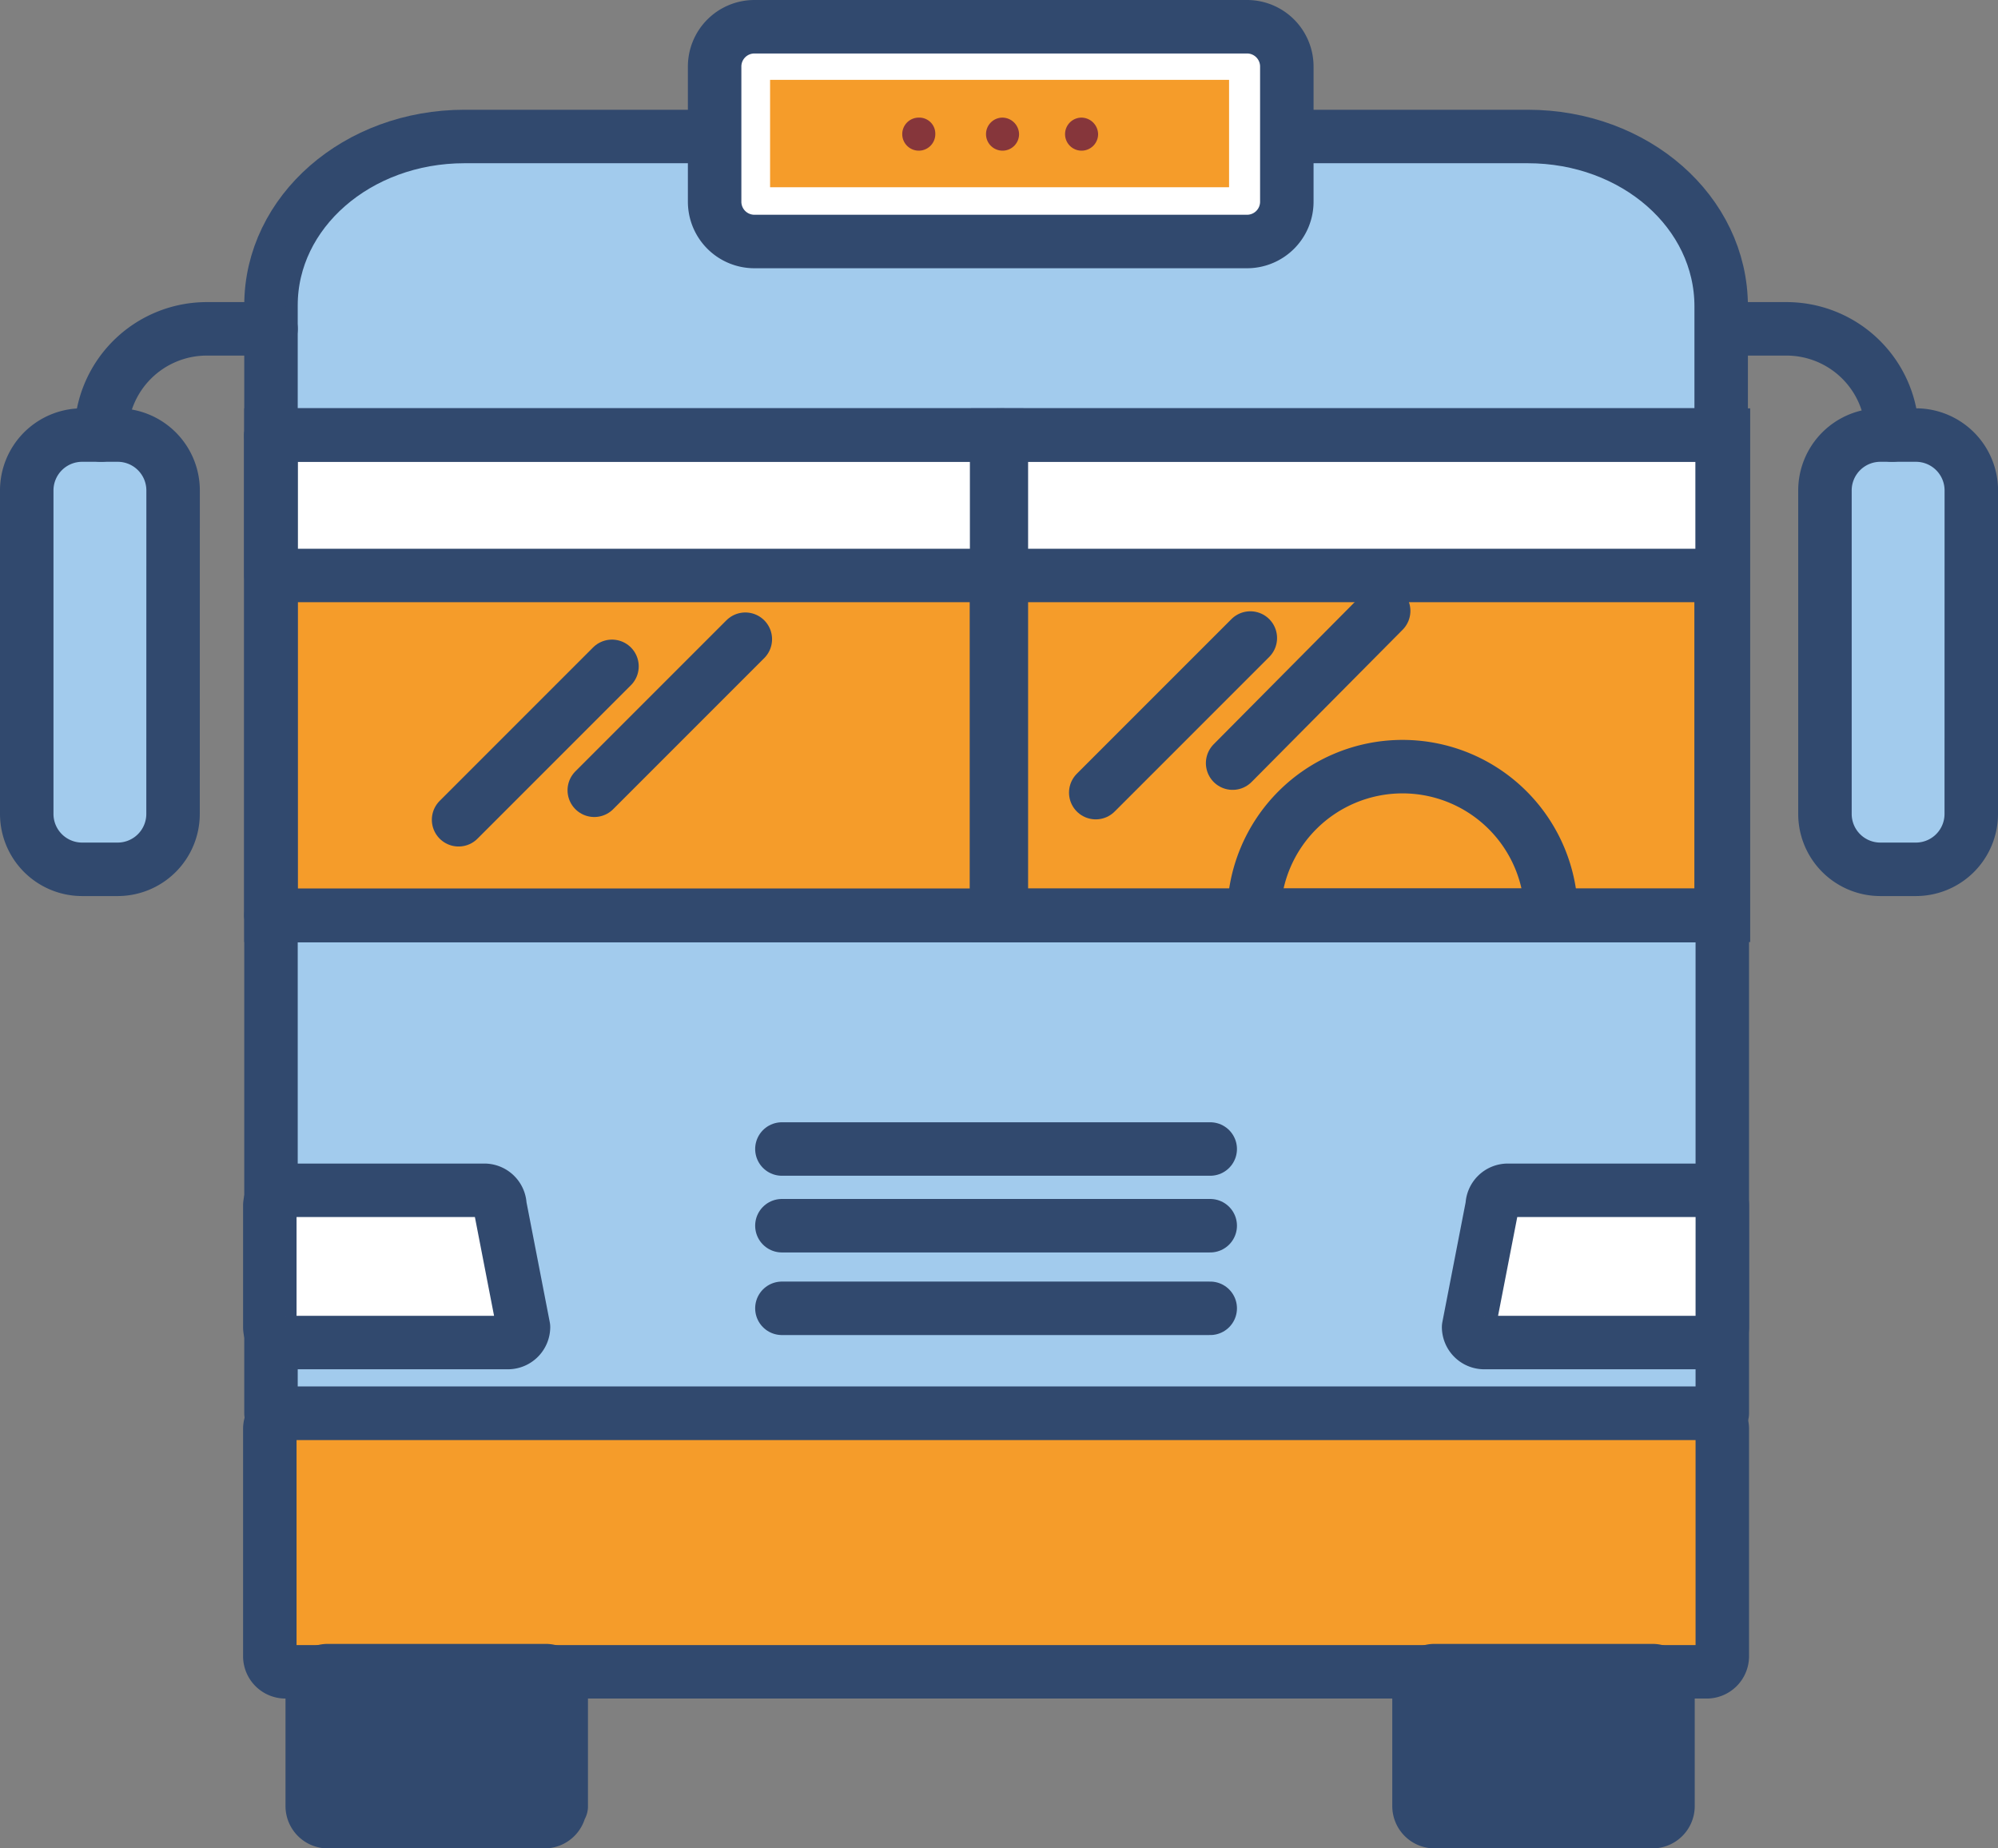 <svg xmlns="http://www.w3.org/2000/svg" width="74.725" height="69.12" viewBox="0 0 74.725 69.12">
  <rect x="0" y="0" width="74.725" height="69.12" fill="#808080" stroke="none"/>
  <g id="bus_trsvellero" data-name="bus trsvellero" transform="translate(-58.3 -64.7)">
    <rect id="Rectangle_101" data-name="Rectangle 101" width="54.279" height="18.622" transform="translate(68.435 98.929)" fill="#a2cbed" stroke="#31496e" stroke-linecap="round" stroke-linejoin="round" stroke-miterlimit="10" stroke-width="2"/>
    <rect id="Rectangle_102" data-name="Rectangle 102" width="26.963" height="17.96" transform="translate(95.751 80.969)" fill="none" stroke="#31496e" stroke-linecap="round" stroke-linejoin="round" stroke-miterlimit="10" stroke-width="2"/>
    <path id="Path_37" data-name="Path 37" d="M80,86.165V81.31C80,77.824,83.221,75,87.237,75H127c4.016,0,7.237,2.824,7.237,6.355v4.854H80Z" transform="translate(-11.565 -5.196)" fill="#a2cbed" stroke="#31496e" stroke-linecap="round" stroke-linejoin="round" stroke-miterlimit="10" stroke-width="2"/>
    <rect id="Rectangle_103" data-name="Rectangle 103" width="27.36" height="17.96" transform="translate(68.435 80.969)" fill="none" stroke="#31496e" stroke-linecap="round" stroke-linejoin="round" stroke-miterlimit="10" stroke-width="2"/>
    <rect id="Rectangle_104" data-name="Rectangle 104" width="27.139" height="17.96" transform="translate(68.435 80.969)" fill="#f59c2a" stroke="#31496e" stroke-linecap="round" stroke-miterlimit="10" stroke-width="2"/>
    <rect id="Rectangle_105" data-name="Rectangle 105" width="27.139" height="17.96" transform="translate(95.618 80.969)" fill="#f59c2a" stroke="#31496e" stroke-linecap="round" stroke-miterlimit="10" stroke-width="2"/>
    <rect id="Rectangle_106" data-name="Rectangle 106" width="27.007" height="17.96" transform="translate(95.662 80.969)" fill="none" stroke="#31496e" stroke-linecap="round" stroke-linejoin="round" stroke-miterlimit="10" stroke-width="2"/>
    <rect id="Rectangle_107" data-name="Rectangle 107" width="54.279" height="5.251" transform="translate(68.435 80.969)" fill="#fff" stroke="#31496e" stroke-linecap="round" stroke-linejoin="round" stroke-miterlimit="10" stroke-width="2"/>
    <rect id="Rectangle_108" data-name="Rectangle 108" width="27.139" height="17.96" transform="translate(68.435 80.969)" fill="none" stroke="#31496e" stroke-linecap="round" stroke-linejoin="round" stroke-miterlimit="10" stroke-width="2"/>
    <rect id="Rectangle_109" data-name="Rectangle 109" width="26.963" height="17.96" transform="translate(95.751 80.969)" fill="none" stroke="#31496e" stroke-linecap="round" stroke-linejoin="round" stroke-miterlimit="10" stroke-width="2"/>
    <path id="Path_38" data-name="Path 38" d="M163.3,133.96a5.56,5.56,0,0,1,11.121,0Z" transform="translate(-58.106 -35.031)" fill="none" stroke="#31496e" stroke-linecap="round" stroke-linejoin="round" stroke-miterlimit="10" stroke-width="2"/>
    <path id="Path_39" data-name="Path 39" d="M139,72.231a1.488,1.488,0,0,1-1.5,1.5H119.1a1.488,1.488,0,0,1-1.5-1.5V67.2a1.488,1.488,0,0,1,1.5-1.5h18.4a1.488,1.488,0,0,1,1.5,1.5Z" transform="translate(-32.573)" fill="#fff" stroke="#31496e" stroke-linecap="round" stroke-linejoin="round" stroke-miterlimit="10" stroke-width="2"/>
    <g id="Group_55" data-name="Group 55" transform="translate(87.543 107.667)">
      <line id="Line_6" data-name="Line 6" x2="16.019" transform="translate(0 2.868)" fill="none" stroke="#31496e" stroke-linecap="round" stroke-linejoin="round" stroke-miterlimit="10" stroke-width="2"/>
      <line id="Line_7" data-name="Line 7" x2="16.019" fill="none" stroke="#31496e" stroke-linecap="round" stroke-linejoin="round" stroke-miterlimit="10" stroke-width="2"/>
      <line id="Line_8" data-name="Line 8" x2="16.019" transform="translate(0 5.957)" fill="none" stroke="#31496e" stroke-linecap="round" stroke-linejoin="round" stroke-miterlimit="10" stroke-width="2"/>
    </g>
    <path id="Path_40" data-name="Path 40" d="M217.172,114.465a2.072,2.072,0,0,1-2.074,2.074h-1.324a2.072,2.072,0,0,1-2.074-2.074V102.374a2.072,2.072,0,0,1,2.074-2.074H215.1a2.072,2.072,0,0,1,2.074,2.074Z" transform="translate(-85.147 -19.331)" fill="#a2cbed" stroke="#31496e" stroke-linecap="round" stroke-linejoin="round" stroke-miterlimit="10" stroke-width="2"/>
    <path id="Path_41" data-name="Path 41" d="M64.772,114.465a2.072,2.072,0,0,1-2.074,2.074H61.374a2.072,2.072,0,0,1-2.074-2.074V102.374a2.072,2.072,0,0,1,2.074-2.074H62.7a2.072,2.072,0,0,1,2.074,2.074Z" transform="translate(0 -19.331)" fill="#a2cbed" stroke="#31496e" stroke-linecap="round" stroke-linejoin="round" stroke-miterlimit="10" stroke-width="2"/>
    <path id="Path_42" data-name="Path 42" d="M65.6,95.272A3.955,3.955,0,0,1,69.572,91.3h2.383" transform="translate(-3.52 -14.303)" fill="none" stroke="#31496e" stroke-linecap="round" stroke-linejoin="round" stroke-miterlimit="10" stroke-width="2"/>
    <path id="Path_43" data-name="Path 43" d="M209.355,95.272a3.955,3.955,0,0,0-3.972-3.972H203" transform="translate(-80.287 -14.303)" fill="none" stroke="#31496e" stroke-linecap="round" stroke-linejoin="round" stroke-miterlimit="10" stroke-width="2"/>
    <rect id="Rectangle_110" data-name="Rectangle 110" width="17.166" height="4.016" transform="translate(87.101 67.686)" fill="#f59c2a"/>
    <path id="Path_44" data-name="Path 44" d="M134.736,74.018a.618.618,0,1,1-.618-.618A.6.6,0,0,1,134.736,74.018Z" transform="translate(-41.456 -4.302)" fill="#86363b"/>
    <path id="Path_45" data-name="Path 45" d="M141.836,74.018a.618.618,0,1,1-.618-.618A.631.631,0,0,1,141.836,74.018Z" transform="translate(-45.423 -4.302)" fill="#86363b"/>
    <path id="Path_46" data-name="Path 46" d="M148.536,74.018a.618.618,0,1,1-.618-.618A.631.631,0,0,1,148.536,74.018Z" transform="translate(-49.167 -4.302)" fill="#86363b"/>
    <path id="Path_47" data-name="Path 47" d="M89.388,169.419a.584.584,0,0,1-.574.574h-8.34a.584.584,0,0,1-.574-.574v-4.545a.584.584,0,0,1,.574-.574h7.458a.584.584,0,0,1,.574.574Z" transform="translate(-11.509 -55.089)" fill="#fff" stroke="#31496e" stroke-linecap="round" stroke-linejoin="round" stroke-miterlimit="10" stroke-width="2"/>
    <path id="Path_48" data-name="Path 48" d="M190.988,169.419a.584.584,0,0,1-.574.574h-8.34a.584.584,0,0,1-.574-.574l.883-4.545a.584.584,0,0,1,.574-.574h7.458a.584.584,0,0,1,.574.574Z" transform="translate(-68.274 -55.089)" fill="#fff" stroke="#31496e" stroke-linecap="round" stroke-linejoin="round" stroke-miterlimit="10" stroke-width="2"/>
    <path id="Path_49" data-name="Path 49" d="M134.223,192.291a.584.584,0,0,1-.574.574H80.474a.584.584,0,0,1-.574-.574v-8.517a.584.584,0,0,1,.574-.574h53.175a.584.584,0,0,1,.574.574Z" transform="translate(-11.509 -65.648)" fill="#f59c2a" stroke="#31496e" stroke-linecap="round" stroke-miterlimit="10" stroke-width="2"/>
    <path id="Path_50" data-name="Path 50" d="M92.767,210.075a.584.584,0,0,1-.574.574h-8.12a.584.584,0,0,1-.574-.574v-4.5a.584.584,0,0,1,.574-.574h8.164a.584.584,0,0,1,.574.574v4.5Z" transform="translate(-13.521 -77.828)" fill="#31496e" stroke="#31496e" stroke-linecap="round" stroke-linejoin="round" stroke-miterlimit="10" stroke-width="2"/>
    <path id="Path_51" data-name="Path 51" d="M186.611,210.075a.584.584,0,0,1-.574.574h-8.164a.584.584,0,0,1-.574-.574v-4.5a.584.584,0,0,1,.574-.574h8.164a.584.584,0,0,1,.574.574Z" transform="translate(-65.928 -77.828)" fill="#31496e" stroke="#31496e" stroke-linecap="round" stroke-linejoin="round" stroke-miterlimit="10" stroke-width="2"/>
    <line id="Line_9" data-name="Line 9" y1="5.737" x2="5.737" transform="translate(75.451 89.618)" fill="none" stroke="#31496e" stroke-linecap="round" stroke-linejoin="round" stroke-miterlimit="10" stroke-width="2"/>
    <line id="Line_10" data-name="Line 10" y1="5.649" x2="5.649" transform="translate(80.526 88.603)" fill="none" stroke="#31496e" stroke-linecap="round" stroke-linejoin="round" stroke-miterlimit="10" stroke-width="2"/>
    <line id="Line_11" data-name="Line 11" y1="5.781" x2="5.781" transform="translate(99.281 88.559)" fill="none" stroke="#31496e" stroke-linecap="round" stroke-linejoin="round" stroke-miterlimit="10" stroke-width="2"/>
    <line id="Line_12" data-name="Line 12" y1="5.693" x2="5.649" transform="translate(104.4 87.544)" fill="none" stroke="#31496e" stroke-linecap="round" stroke-linejoin="round" stroke-miterlimit="10" stroke-width="2"/>
  </g>
</svg>
